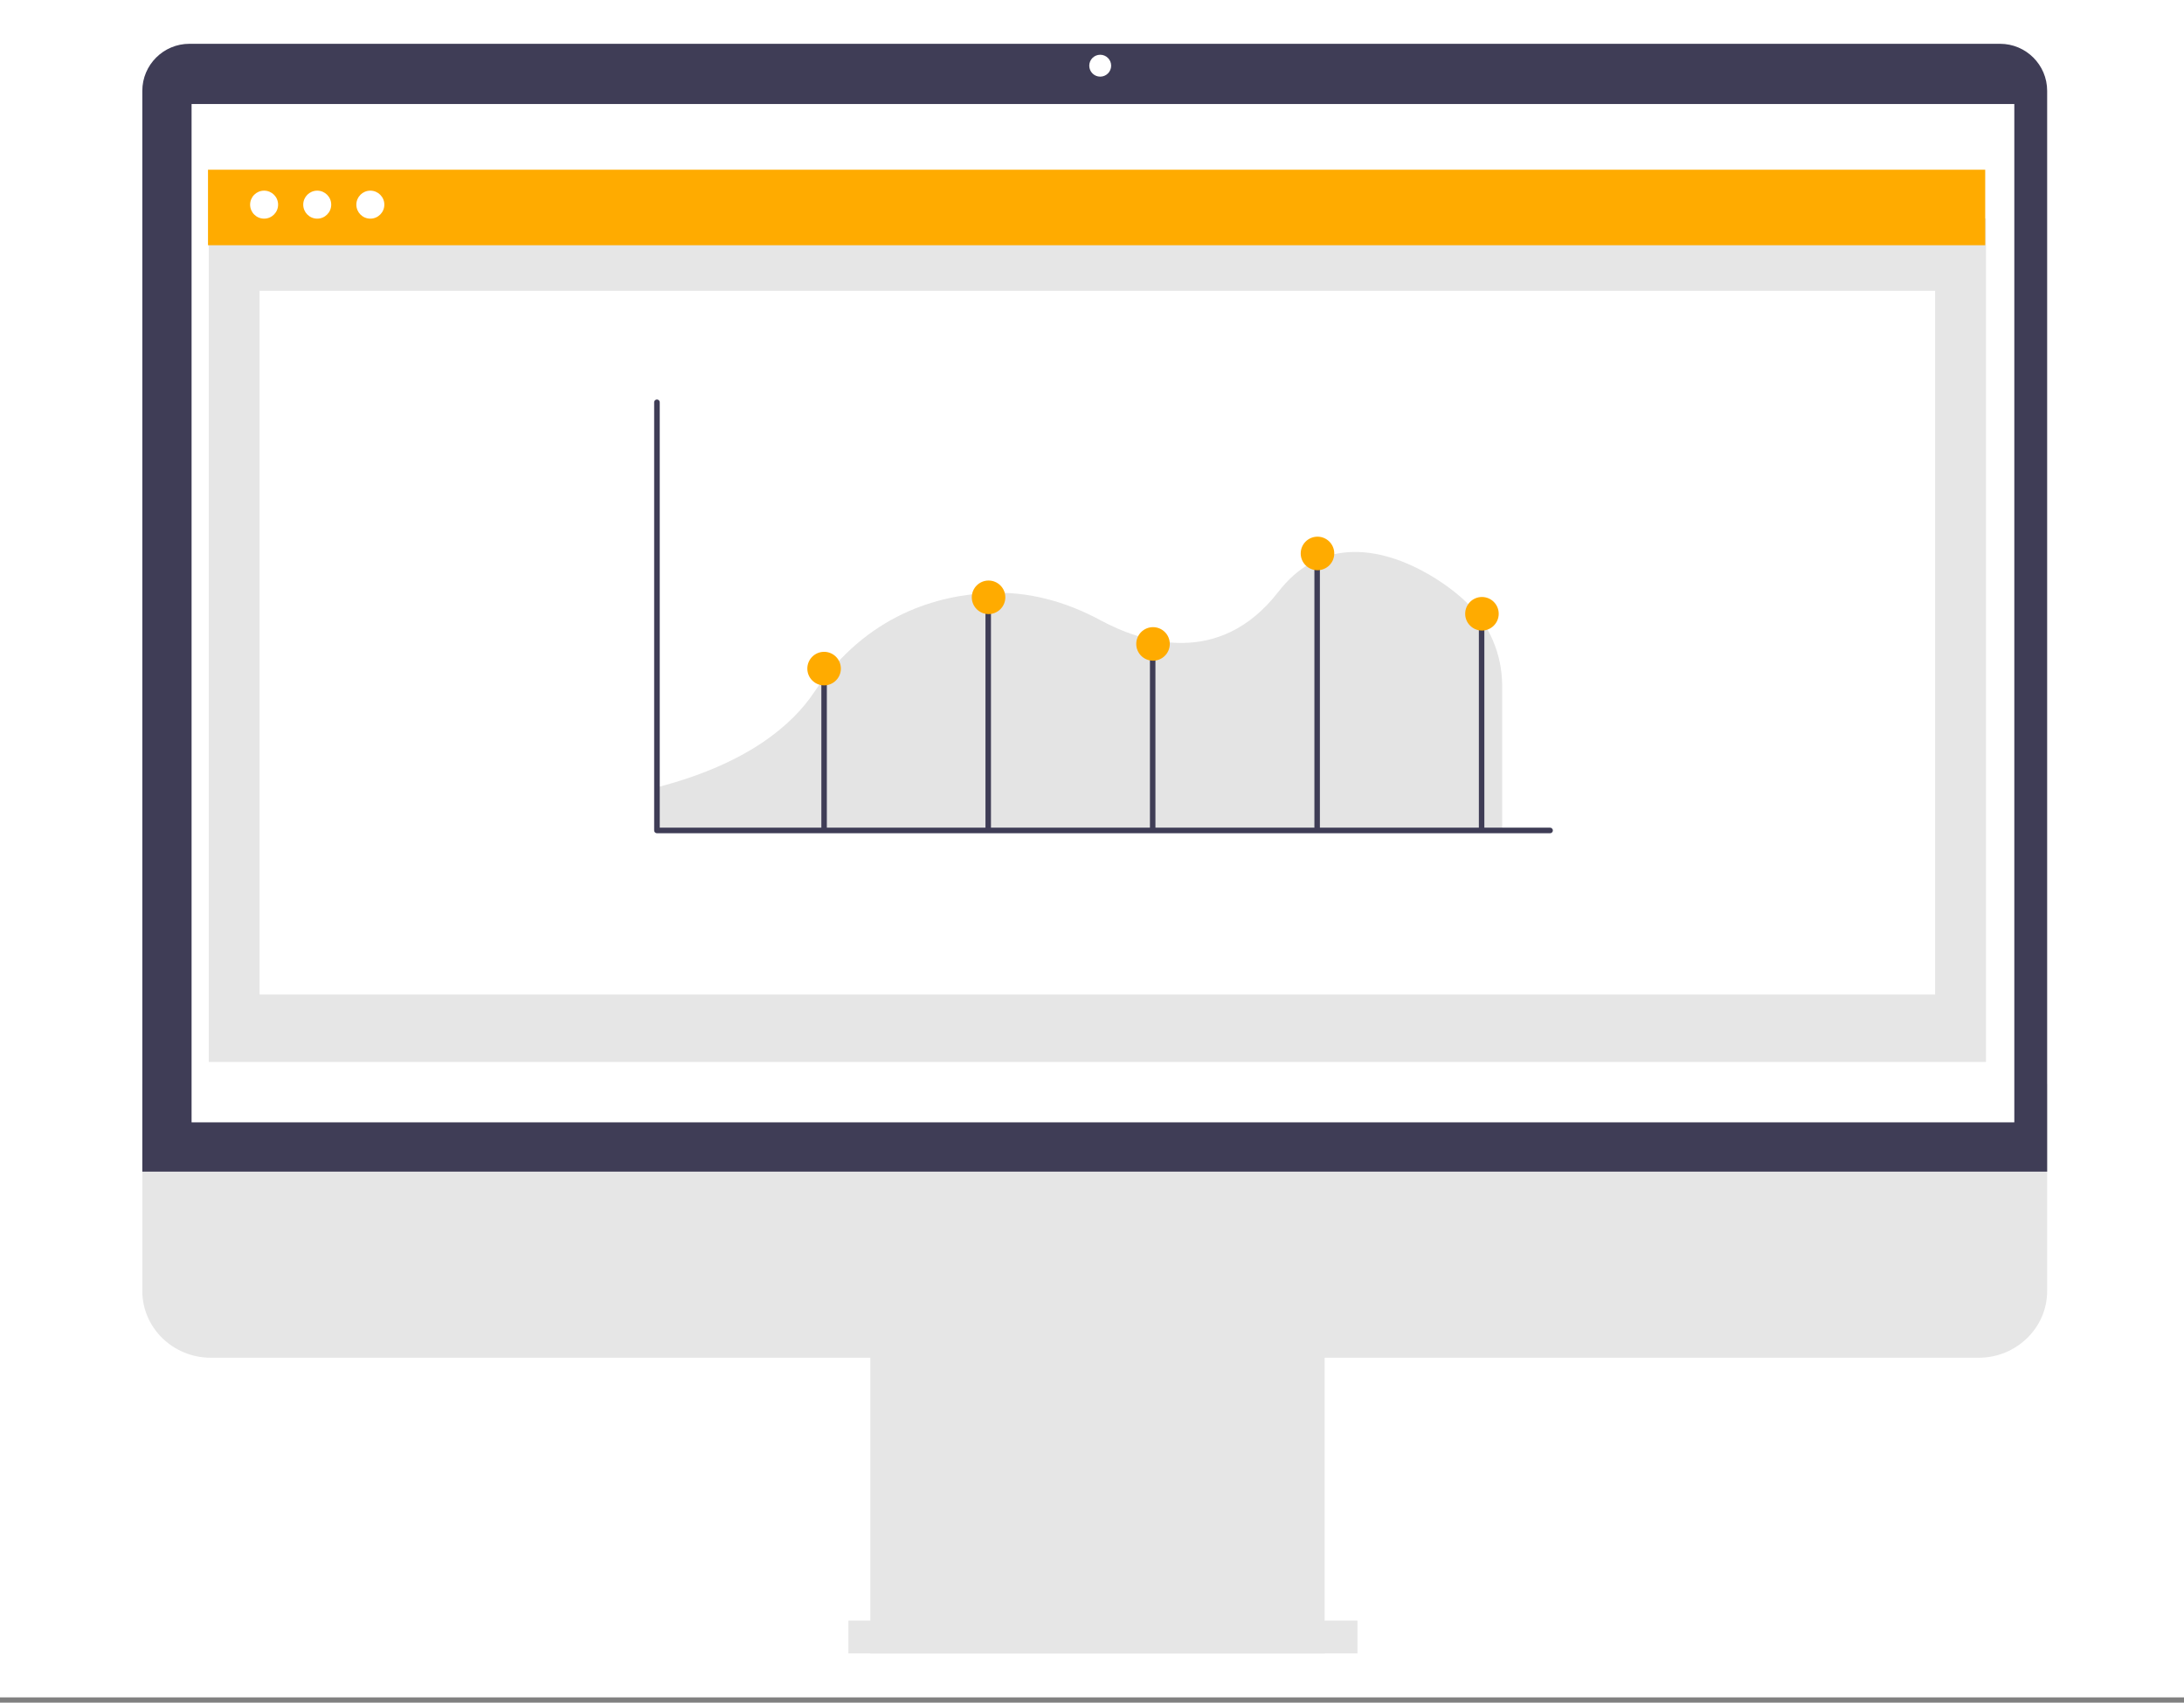 <?xml version="1.0" encoding="UTF-8"?>
<svg width="399px" height="311px" viewBox="0 0 399 311" version="1.1" xmlns="http://www.w3.org/2000/svg" xmlns:xlink="http://www.w3.org/1999/xlink">
    <rect x="0" y="0" width="399" height="311" fill="#808080" stroke="none"/>
    <title>site-speed copy 4</title>
    <g id="Page-1" stroke="none" stroke-width="1" fill="none" fill-rule="evenodd">
        <g id="site-speed-copy-4">
            <rect id="Rectangle" fill="#FFFFFF" x="0" y="0" width="399" height="310.034"></rect>
            <g id="Group-19" transform="translate(26, 8)">
                <path d="M335.474,240 L12.526,240 C5.619,240 0,234.534 0,227.814 L0,190 L348,190 L348,227.814 C348,234.534 342.381,240 335.474,240 Z" id="Fill-1" fill="#E6E6E6"></path>
                <polygon id="Fill-2" fill="#E6E6E6" points="133 294 216 294 216 236 133 236"></polygon>
                <polygon id="Fill-3" fill="#E6E6E6" points="129 294 222 294 222 288 129 288"></polygon>
                <path d="M348,206 L0,206 L0,8.588 C0,3.853 3.86,0 8.604,0 L339.397,0 C344.141,0 348,3.853 348,8.588 L348,206 Z" id="Fill-4" fill="#3F3D56"></path>
                <path d="M175,2 C176.104,2 177,2.896 177,4 C177,5.104 176.104,6 175,6 C173.896,6 173,5.104 173,4 C173,2.896 173.896,2 175,2 Z" id="Fill-5" fill="#FFFFFF"></path>
                <polygon id="Fill-6" fill="#FFFFFF" points="9 197 342 197 342 11 9 11"></polygon>
                <path d="M210.763,166 L84.238,166 C79.144,166 75,161.861 75,156.774 L75,61.225 C75,56.139 79.144,52 84.238,52 L210.763,52 C215.857,52 220,56.139 220,61.225 L220,156.774 C220,161.861 215.857,166 210.763,166 Z M84.238,53.541 C79.995,53.541 76.543,56.988 76.543,61.225 L76.543,156.774 C76.543,161.012 79.995,164.459 84.238,164.459 L210.763,164.459 C215.005,164.459 218.458,161.012 218.458,156.774 L218.458,61.225 C218.458,56.988 215.005,53.541 210.763,53.541 L84.238,53.541 Z" id="Fill-8" fill="#3F3D56"></path>
                <path d="M197,60 C198.104,60 199,60.896 199,62 C199,63.104 198.104,64 197,64 C195.896,64 195,63.104 195,62 C195,60.896 195.896,60 197,60 Z" id="Fill-9" fill="#3F3D56"></path>
                <path d="M202,60 C203.104,60 204,60.896 204,62 C204,63.104 203.104,64 202,64 C200.896,64 200,63.104 200,62 C200,60.896 200.896,60 202,60 Z" id="Fill-10" fill="#3F3D56"></path>
                <path d="M210,60 C211.104,60 212,60.896 212,62 C212,63.104 211.104,64 210,64 C208.896,64 208,63.104 208,62 C208,60.896 208.896,60 210,60 Z" id="Fill-11" fill="#3F3D56"></path>
                <path d="M88.149,100 C87.515,100 87,100.224 87,100.5 C87,100.634 87.119,100.759 87.336,100.851 C87.554,100.948 87.84,101 88.149,101 L206.852,101 C207.485,101 208,100.776 208,100.5 C208,100.366 207.881,100.241 207.665,100.149 C207.446,100.052 207.16,100 206.852,100 L88.149,100 Z" id="Fill-12" fill="#E6E6E6"></path>
                <path d="M186,100 L186,103 L87.551,103 C87.124,103 86.736,102.835 86.458,102.557 C86.171,102.288 86,101.913 86,101.5 C86,100.675 86.698,100 87.551,100 L186,100 Z" id="Fill-13" fill="#FFAB00"></path>
                <path d="M205,92 L190,92 C188.346,92 187,90.655 187,89 C187,87.345 188.346,86 190,86 L205,86 C206.654,86 208,87.345 208,89 C208,90.655 206.654,92 205,92 Z" id="Fill-14" fill="#E6E6E6"></path>
                <path d="M104,78 L89,78 C87.346,78 86,76.655 86,75 C86,73.345 87.346,72 89,72 L104,72 C105.654,72 107,73.345 107,75 C107,76.655 105.654,78 104,78 Z" id="Fill-15" fill="#E6E6E6"></path>
                <path d="M88.149,135 C87.515,135 87,135.224 87,135.5 C87,135.635 87.119,135.759 87.336,135.851 C87.554,135.948 87.84,136 88.149,136 L206.852,136 C207.485,136 208,135.776 208,135.5 C208,135.365 207.881,135.241 207.665,135.149 C207.446,135.052 207.16,135 206.852,135 L88.149,135 Z" id="Fill-16" fill="#E6E6E6"></path>
                <path d="M127,133 L127,136 L88.539,136 C88.115,136 87.731,135.835 87.454,135.558 C87.17,135.287 87,134.912 87,134.5 C87,133.675 87.692,133 88.539,133 L127,133 Z" id="Fill-17" fill="#FFAB00"></path>
                <path d="M205,128 L190,128 C188.346,128 187,126.654 187,125 C187,123.346 188.346,122 190,122 L205,122 C206.654,122 208,123.346 208,125 C208,126.654 206.654,128 205,128 Z" id="Fill-18" fill="#E6E6E6"></path>
            </g>
            <g id="Group-19" transform="translate(38, 31)">
                <polygon id="Fill-1" fill="#E6E6E6" points="0.138 162.968 324.82 162.968 324.82 8.901 0.138 8.901"></polygon>
                <polygon id="Fill-2" fill="#FFFFFF" points="9.423 150.656 315.536 150.656 315.536 22.113 9.423 22.113"></polygon>
                <polygon id="Fill-3" fill="#FFAB00" points="0 13.793 324.682 13.793 324.682 0 0 0"></polygon>
                <path d="M10.25,3.824 C11.661,3.824 12.807,4.969 12.807,6.38 C12.807,7.791 11.661,8.937 10.25,8.937 C8.839,8.937 7.694,7.791 7.694,6.38 C7.694,4.969 8.839,3.824 10.25,3.824 Z" id="Fill-4" fill="#FFFFFF"></path>
                <path d="M19.954,3.824 C21.365,3.824 22.511,4.969 22.511,6.38 C22.511,7.791 21.365,8.937 19.954,8.937 C18.543,8.937 17.398,7.791 17.398,6.38 C17.398,4.969 18.543,3.824 19.954,3.824 Z" id="Fill-5" fill="#FFFFFF"></path>
                <path d="M29.658,3.824 C31.069,3.824 32.215,4.969 32.215,6.38 C32.215,7.791 31.069,8.937 29.658,8.937 C28.247,8.937 27.102,7.791 27.102,6.38 C27.102,4.969 28.247,3.824 29.658,3.824 Z" id="Fill-6" fill="#FFFFFF"></path>
                <path d="M81.721,120.58 L236.434,120.58 L236.434,94.063 C236.386,88.417 234.063,83.022 229.994,79.107 L229.952,79.066 C227.189,76.293 217.954,69.257 208.399,69.854 C203.352,70.167 199.031,72.6 195.556,77.083 C184.74,91.044 170.531,86.331 163.025,82.28 C156.41,78.709 149.653,77.033 142.943,77.299 C133.545,77.667 120.317,81.129 110.67,95.536 C106.986,101.034 98.973,108.497 81.721,112.884 L81.721,120.58 Z" id="Fill-7" fill="#E4E4E4"></path>
                <path d="M245.188,121.197 L82.019,121.197 C81.739,121.197 81.508,120.966 81.508,120.686 L81.508,42.479 C81.508,42.199 81.739,41.969 82.019,41.969 C82.299,41.969 82.53,42.199 82.53,42.479 L82.53,120.176 L245.188,120.176 C245.468,120.176 245.698,120.406 245.698,120.686 C245.698,120.966 245.468,121.197 245.188,121.197 Z" id="Fill-8" fill="#3F3D56"></path>
                <polygon id="Fill-9" fill="#3F3D56" points="112.055 120.478 113.057 120.478 113.057 91.122 112.055 91.122"></polygon>
                <polygon id="Fill-10" fill="#3F3D56" points="142.039 120.478 143.041 120.478 143.041 77.412 142.039 77.412"></polygon>
                <polygon id="Fill-11" fill="#3F3D56" points="172.085 120.478 173.087 120.478 173.087 86.426 172.085 86.426"></polygon>
                <polygon id="Fill-12" fill="#3F3D56" points="202.131 120.478 203.133 120.478 203.133 69.901 202.131 69.901"></polygon>
                <polygon id="Fill-13" fill="#3F3D56" points="232.178 120.478 233.179 120.478 233.179 81.418 232.178 81.418"></polygon>
                <path d="M142.602,75.038 C144.293,75.038 145.666,76.412 145.666,78.102 C145.666,79.793 144.293,81.166 142.602,81.166 C140.911,81.166 139.538,79.793 139.538,78.102 C139.538,76.412 140.911,75.038 142.602,75.038 Z" id="Fill-14" fill="#FFAB00"></path>
                <path d="M202.694,67.026 C204.385,67.026 205.758,68.399 205.758,70.09 C205.758,71.781 204.385,73.154 202.694,73.154 C201.003,73.154 199.63,71.781 199.63,70.09 C199.63,68.399 201.003,67.026 202.694,67.026 Z" id="Fill-15" fill="#FFAB00"></path>
                <path d="M172.648,83.552 C174.339,83.552 175.712,84.925 175.712,86.615 C175.712,88.306 174.339,89.679 172.648,89.679 C170.957,89.679 169.584,88.306 169.584,86.615 C169.584,84.925 170.957,83.552 172.648,83.552 Z" id="Fill-16" fill="#FFAB00"></path>
                <path d="M112.556,88.058 C114.246,88.058 115.62,89.432 115.62,91.122 C115.62,92.813 114.246,94.186 112.556,94.186 C110.865,94.186 109.492,92.813 109.492,91.122 C109.492,89.432 110.865,88.058 112.556,88.058 Z" id="Fill-17" fill="#FFAB00"></path>
                <path d="M232.74,78.043 C234.431,78.043 235.804,79.416 235.804,81.107 C235.804,82.798 234.431,84.171 232.74,84.171 C231.049,84.171 229.676,82.798 229.676,81.107 C229.676,79.416 231.049,78.043 232.74,78.043 Z" id="Fill-18" fill="#FFAB00"></path>
            </g>
        </g>
    </g>
</svg>